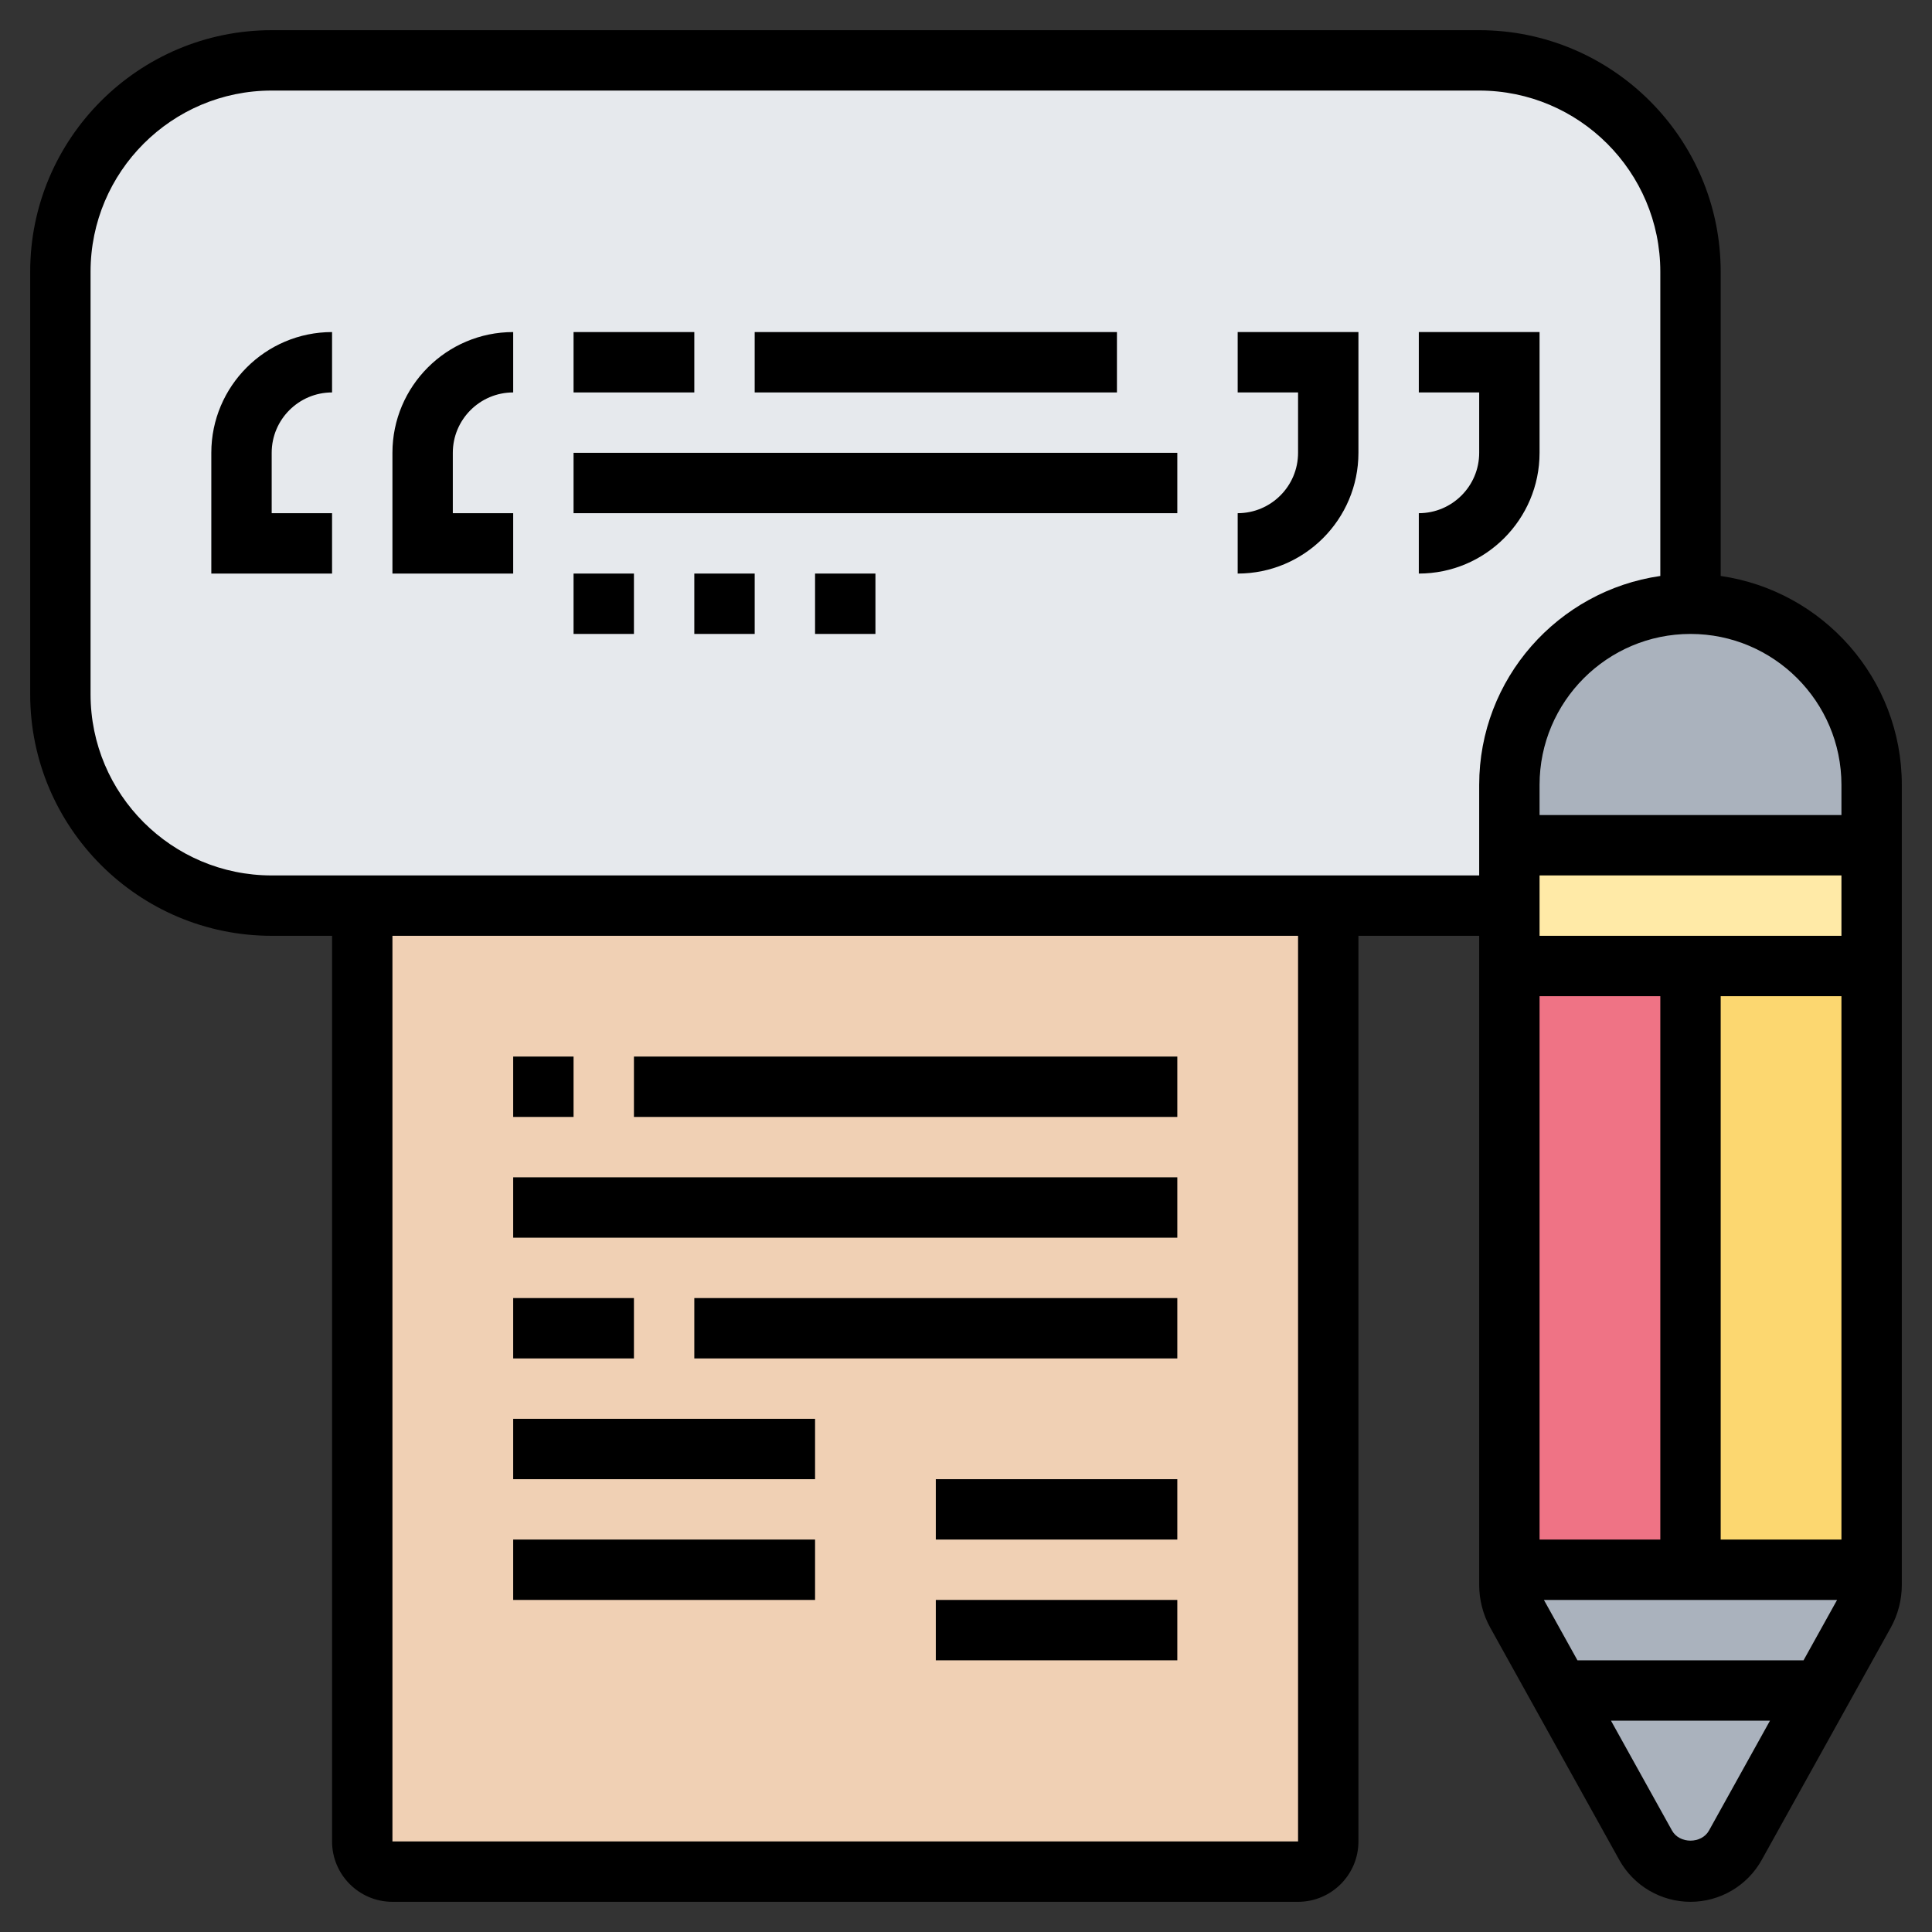 <svg id="_x33_0" enable-background="new 0 0 64 64" height="512" viewBox="0 0 64 64" width="512" xmlns="http://www.w3.org/2000/svg"><rect x="0" y="0" width="64" height="64" fill="#333333" stroke="none"/><g><g><g><path d="m44 30v31c0 .55-.45 1-1 1h-30c-.55 0-1-.45-1-1v-31z" fill="#f0d0b4"/></g><g><path d="m50 28v1.93c-.33.05-.66.07-1 .07h-5-32-3c-3.87 0-7-3.13-7-7v-14c0-3.87 3.13-7 7-7h40c3.87 0 7 3.13 7 7v11c-3.31 0-6 2.69-6 6z" fill="#e6e9ed"/></g><g><path d="m62 28v4h-6-6v-2.07-1.93z" fill="#ffeaa7"/></g><g><path d="m62 26v2h-12v-2c0-3.31 2.69-6 6-6 1.66 0 3.16.67 4.24 1.76 1.09 1.08 1.76 2.58 1.76 4.24z" fill="#aab2bd"/></g><g><path d="m61.93 52h-5.93-5.93-.07v.5c0 .33.08.65.24.94l4.27 7.69c.3.54.87.87 1.49.87s1.19-.33 1.49-.87l4.27-7.69c.16-.29.24-.61.24-.94v-.5z" fill="#aab2bd"/></g><g><path d="m62 32v20h-.07-5.93v-20z" fill="#fcd770"/></g><g><path d="m56 32v20h-5.93-.07v-20z" fill="#ef7385"/></g></g><g><path d="m57 19.08v-10.08c0-4.411-3.589-8-8-8h-40c-4.411 0-8 3.589-8 8v14c0 4.411 3.589 8 8 8h2v30c0 1.103.897 2 2 2h30c1.103 0 2-.897 2-2v-30h4v21.501c0 .496.127.988.368 1.42l4.272 7.69v.001c.476.856 1.381 1.388 2.36 1.388s1.884-.532 2.36-1.389l4.272-7.689c.241-.433.368-.925.368-1.421v-26.501c0-3.519-2.613-6.432-6-6.92zm4 6.92v1h-10v-1c0-2.757 2.243-5 5-5s5 2.243 5 5zm-9.856 27h9.712l-1.111 2h-7.49zm-.144-2v-18h4v18zm6 0v-18h4v18zm-6-20v-2h10v2zm-8 30h-30v-30h30zm-34-32c-3.309 0-6-2.691-6-6v-14c0-3.309 2.691-6 6-6h40c3.309 0 6 2.691 6 6v10.08c-3.387.488-6 3.401-6 6.92v3zm47.612 31.64c-.247.445-.977.445-1.224 0l-2.022-3.64h5.267z"/><path d="m19 19h2v2h-2z"/><path d="m23 19h2v2h-2z"/><path d="m27 19h2v2h-2z"/><path d="m19 15h20v2h-20z"/><path d="m19 11h4v2h-4z"/><path d="m25 11h12v2h-12z"/><path d="m13 15v4h4v-2h-2v-2c0-1.103.897-2 2-2v-2c-2.206 0-4 1.794-4 4z"/><path d="m7 15v4h4v-2h-2v-2c0-1.103.897-2 2-2v-2c-2.206 0-4 1.794-4 4z"/><path d="m41 13h2v2c0 1.103-.897 2-2 2v2c2.206 0 4-1.794 4-4v-4h-4z"/><path d="m51 15v-4h-4v2h2v2c0 1.103-.897 2-2 2v2c2.206 0 4-1.794 4-4z"/><path d="m17 35h2v2h-2z"/><path d="m21 35h18v2h-18z"/><path d="m17 43h4v2h-4z"/><path d="m23 43h16v2h-16z"/><path d="m17 39h22v2h-22z"/><path d="m17 47h10v2h-10z"/><path d="m17 51h10v2h-10z"/><path d="m31 49h8v2h-8z"/><path d="m31 53h8v2h-8z"/></g></g></svg>